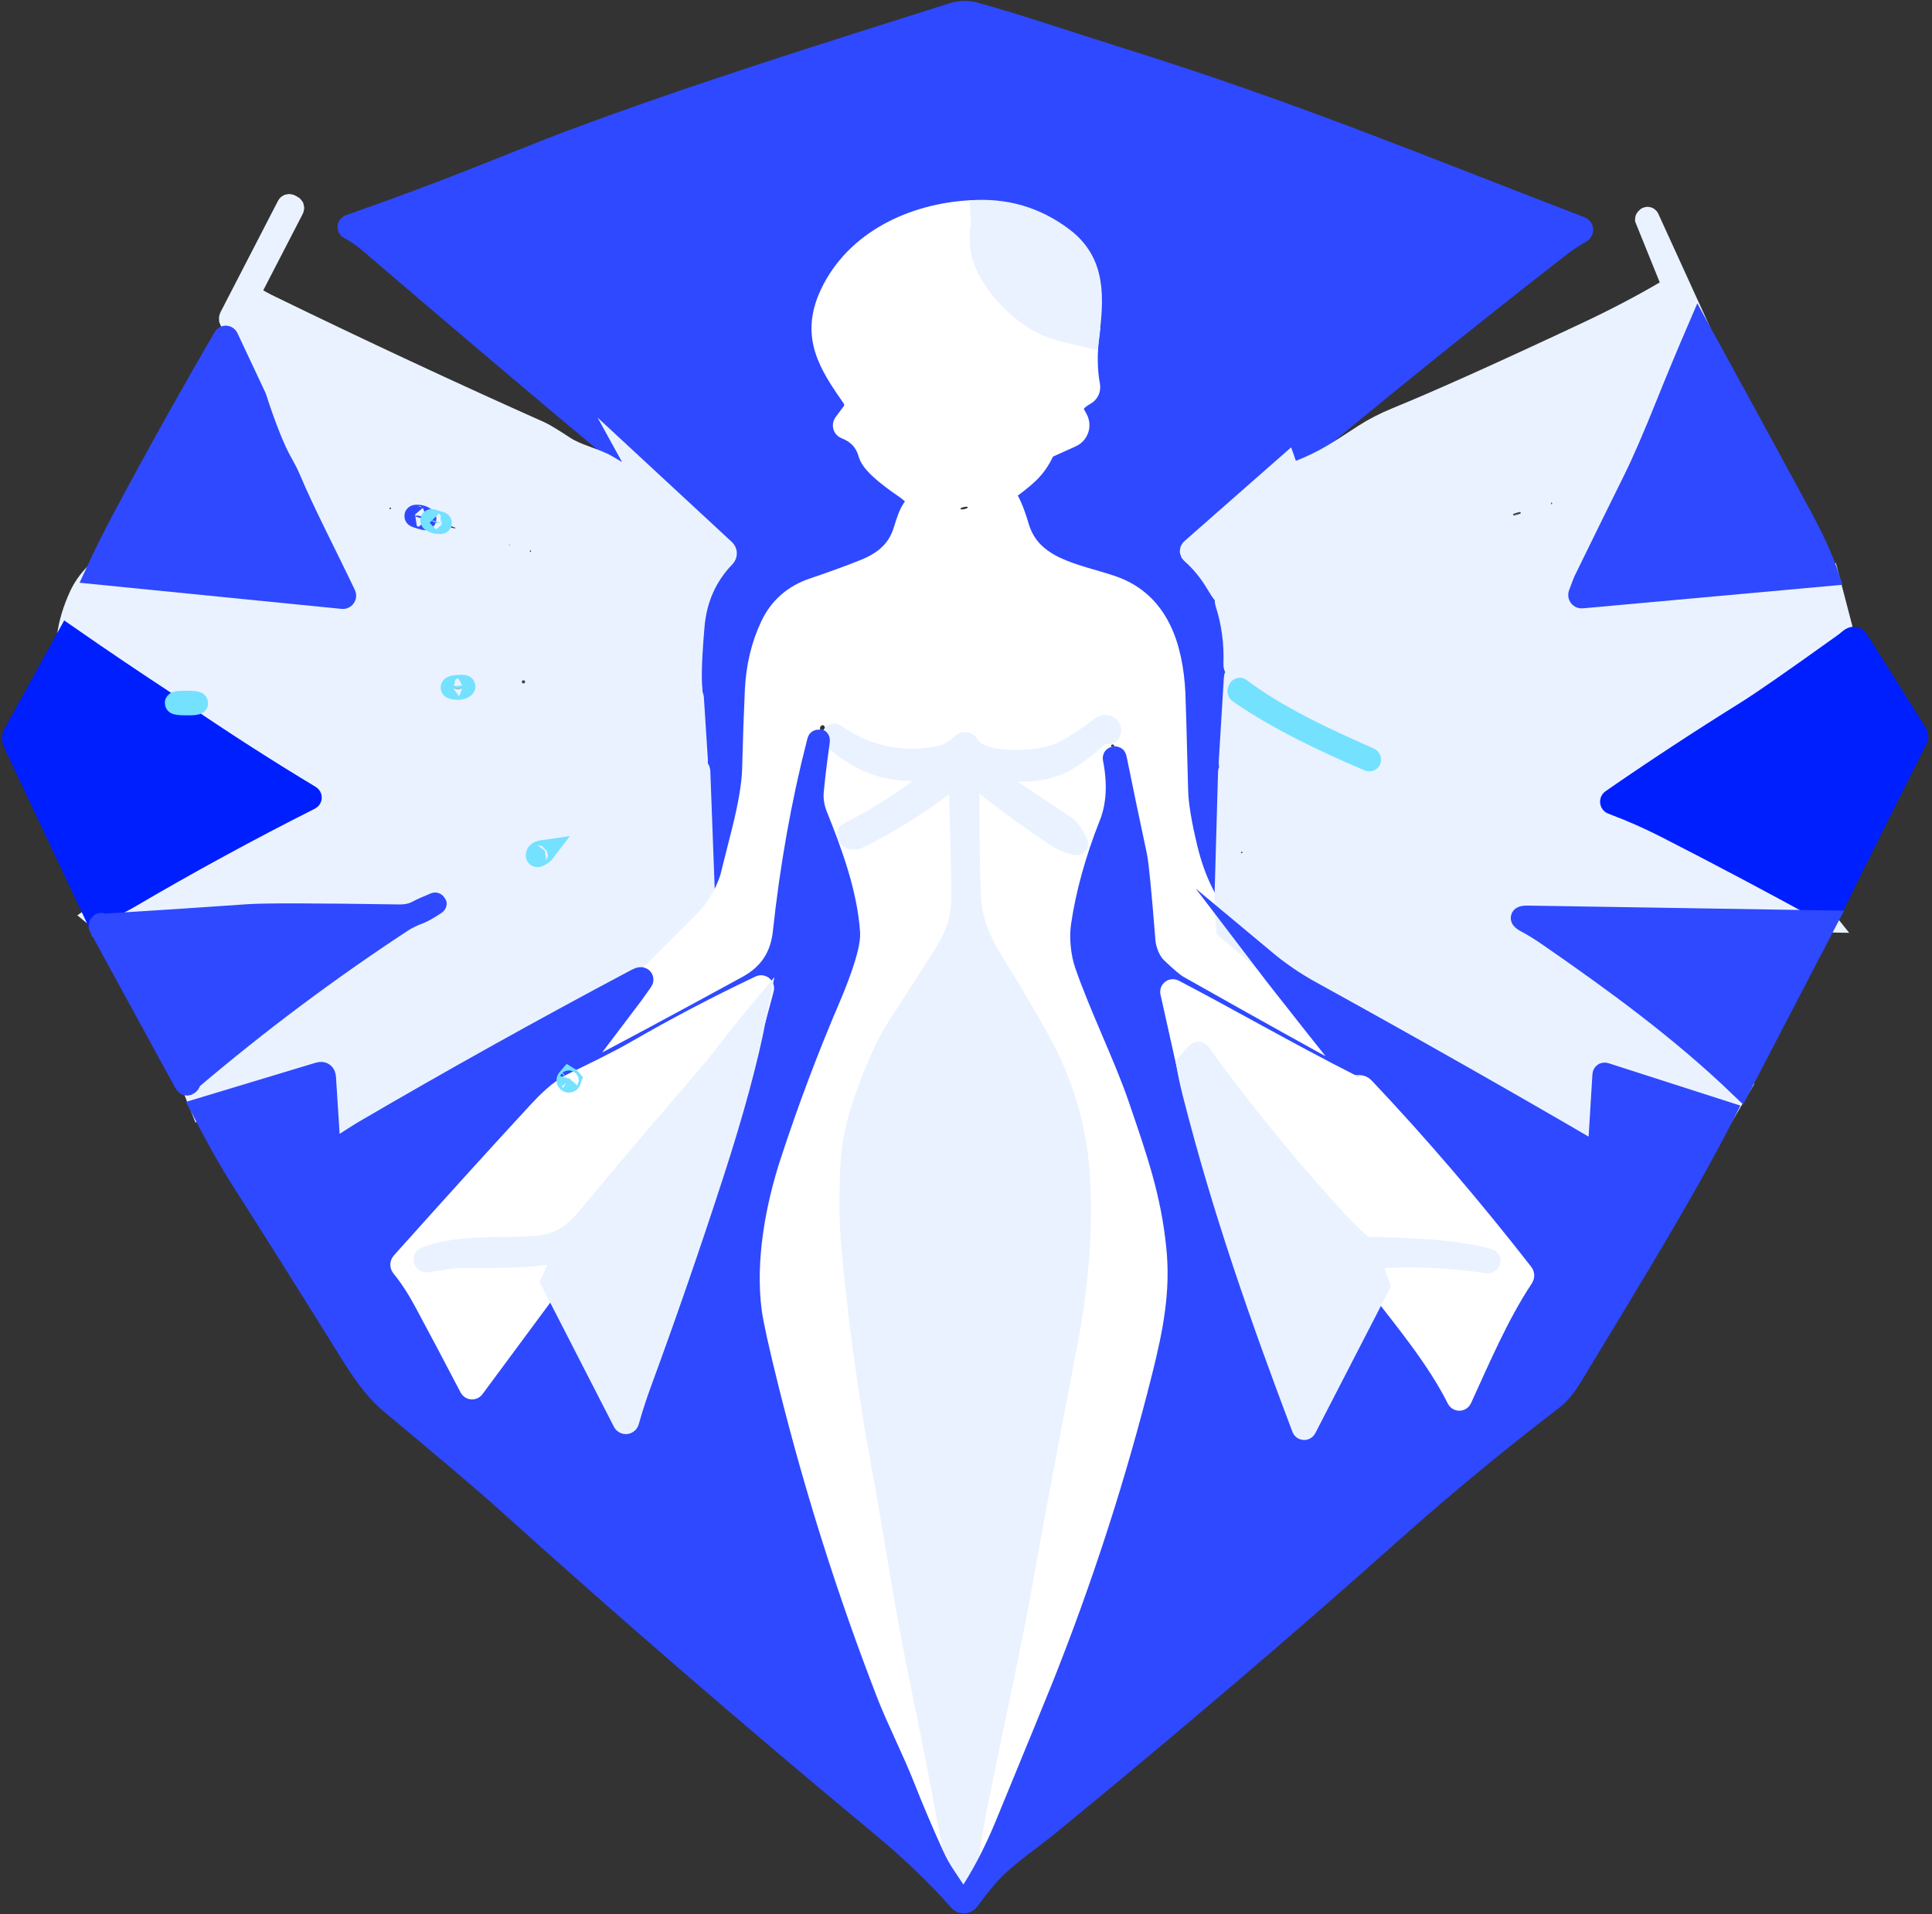 <?xml version="1.0" encoding="UTF-8"?> <svg xmlns="http://www.w3.org/2000/svg" width="442" height="438" viewBox="0 0 442 438" fill="none"><rect x="0" y="0" width="442" height="438" fill="#333333" stroke="none"/><path d="M294.24 106.776L272.622 125.784C272.518 125.873 272.458 126.002 272.458 126.138C272.458 126.275 272.518 126.404 272.622 126.492C274.841 128.431 276.776 130.794 278.427 133.58C279.032 134.605 279.518 135.339 279.887 135.781C280.123 136.068 280.425 136.164 280.794 136.068L318.49 126.039C318.499 126.032 318.514 126.03 318.523 126.033C318.532 126.036 318.532 126.044 318.523 126.05C318.531 126.087 318.52 126.109 318.49 126.116C306.776 129.824 294.417 133.278 281.413 136.478C280.573 136.691 280.285 137.211 280.55 138.037C281.988 142.489 282.615 147.167 282.43 152.069C282.415 152.406 282.54 152.734 282.777 152.977C283.013 153.219 283.339 153.355 283.68 153.352C287.712 153.315 291.527 153.562 295.125 154.093C299.249 154.701 303.496 154.767 307.764 155.033C307.772 155.033 307.772 155.033 307.764 155.033C307.749 155.04 307.749 155.047 307.764 155.055C307.774 155.061 307.782 155.074 307.782 155.084C307.782 155.093 307.774 155.095 307.764 155.088C304.425 155.125 301.457 154.996 298.863 154.701C293.677 154.115 289.707 154.27 284.023 153.894C283.65 153.866 283.281 153.991 283 154.238C282.719 154.486 282.55 154.836 282.53 155.209L281.347 174.583C281.325 174.944 281.469 175.217 281.778 175.401L299.305 185.873L282.165 176.153C281.969 176.039 281.727 176.038 281.529 176.149C281.332 176.261 281.208 176.468 281.203 176.695C280.967 185.614 280.713 194.601 280.44 203.654C280.352 206.573 280.462 209.529 280.772 212.522C276.415 207.959 273.312 201.844 271.461 194.177C270.09 188.508 269.364 184.089 269.283 180.919C268.936 167.384 268.726 159.945 268.652 158.604C268.122 148.331 265.103 137.914 254.344 134.243C246.172 131.457 235.799 130.329 232.914 120.598C231.808 116.882 230.761 114.472 229.773 113.366C229.5 113.057 229.526 112.777 229.851 112.526C234.329 109.076 236.695 107.583 238.741 103.116C238.898 102.766 239.177 102.487 239.526 102.33L245.066 99.831C245.77 99.513 246.31 98.916 246.556 98.184C246.801 97.452 246.73 96.65 246.36 95.972L245.487 94.358C245.295 94.011 245.243 93.65 245.332 93.274C245.583 92.168 246.523 91.158 248.152 90.244C248.97 89.787 249.294 89.098 249.125 88.176C248.498 84.778 248.439 81.044 248.948 76.975C249.998 68.117 250.584 60.2 243.198 54.572C236.968 49.824 229.869 47.76 221.9 48.379C209.051 49.142 195.926 55.102 190.142 67.266C185.553 76.908 189.821 83.3 195.129 90.93C195.875 91.993 195.857 93.414 195.085 94.457L193.194 97.001C193.082 97.156 193.048 97.355 193.102 97.539C193.156 97.722 193.292 97.871 193.471 97.941C196.301 99.017 198.111 100.989 198.9 103.857C199.641 106.522 205.435 110.414 207.702 111.995C207.761 112.039 208.661 112.788 210.4 114.24C212.029 115.589 213.987 116.271 216.272 116.286C216.28 116.286 216.283 116.293 216.283 116.308V116.33C216.269 116.389 216.246 116.415 216.217 116.407C214.816 116.289 213.301 115.947 211.672 115.379C208.565 114.306 207.559 119.78 206.641 122.257C205.081 126.503 201.82 128.913 197.838 130.506C194.528 131.84 190.614 133.271 186.095 134.797C181.65 136.293 178.446 139.102 176.486 143.222C174.385 147.646 173.205 152.555 172.947 157.952C172.696 163.363 172.49 169.349 172.328 175.909C172.247 179.411 171.44 184.221 169.906 190.34C168.122 197.439 167.208 201.055 167.164 201.188C165.881 204.94 163.909 208.173 161.248 210.886L159.965 176.473C159.954 176.176 159.788 175.907 159.528 175.762C159.268 175.617 158.952 175.619 158.693 175.766C156.497 177.026 149.11 181.313 136.533 188.626C132.678 190.867 128.719 192.883 124.657 194.674L158.959 175.014C159.291 174.822 159.445 174.538 159.423 174.162L158.494 159.665C158.472 159.339 158.285 159.047 157.998 158.894C157.712 158.74 157.368 158.748 157.09 158.913C147.809 164.324 138.115 169.249 128.008 173.687C123.26 175.773 118.775 177.745 114.551 179.603C114.344 179.691 114.27 179.662 114.329 179.514V179.503C114.381 179.363 114.411 179.293 114.418 179.293C128.683 173.536 142.494 166.838 155.851 159.201C156.294 158.958 157.001 158.736 157.621 158.637C158.056 158.578 158.244 158.327 158.185 157.885C157.868 155.474 158.019 150.616 158.638 143.311C159.169 136.986 161.539 131.659 165.748 127.332C165.941 127.133 166.044 126.864 166.036 126.587C166.027 126.31 165.908 126.049 165.704 125.861L146.496 108.069C144.675 106.359 142.792 104.689 140.846 103.06C124.391 89.34 105.685 73.499 84.729 55.533C83.159 54.184 81.559 53.078 79.93 52.216C79.819 52.155 79.753 52.035 79.76 51.911C79.767 51.786 79.847 51.681 79.963 51.641C90.992 47.77 100.988 44.048 109.952 40.472C120.951 36.078 127.81 33.373 130.531 32.356C159.292 21.619 188.587 12.485 217.843 3.218C219.649 2.651 221.341 2.588 222.918 3.03C234.109 6.149 244.901 9.897 256.158 13.414C296.331 25.975 325.048 38.073 361.604 52.083C361.803 52.158 361.94 52.342 361.954 52.554C361.969 52.766 361.858 52.966 361.671 53.067C359.997 53.989 358.339 55.091 356.695 56.373C335.581 72.791 314.761 89.594 294.24 106.776Z" fill="#2E49FF"></path><path d="M307.764 155.033C303.496 154.767 299.249 154.701 295.125 154.093C291.527 153.562 287.712 153.315 283.68 153.352C283.339 153.355 283.013 153.219 282.777 152.977C282.54 152.734 282.415 152.406 282.43 152.069C282.615 147.167 281.988 142.489 280.55 138.037C280.285 137.211 280.573 136.691 281.413 136.478C294.417 133.278 306.776 129.824 318.49 126.116C318.52 126.109 318.531 126.087 318.523 126.05C318.532 126.044 318.532 126.036 318.523 126.033C318.514 126.03 318.499 126.032 318.49 126.039L280.794 136.068C280.425 136.164 280.123 136.068 279.887 135.781C279.518 135.339 279.032 134.605 278.427 133.58C276.776 130.794 274.841 128.431 272.622 126.492C272.518 126.404 272.458 126.275 272.458 126.138C272.458 126.002 272.518 125.873 272.622 125.784L294.24 106.776C314.761 89.594 335.581 72.791 356.695 56.373C358.339 55.091 359.997 53.989 361.671 53.067C361.858 52.966 361.969 52.766 361.954 52.554C361.94 52.342 361.803 52.158 361.604 52.083C325.048 38.073 296.331 25.975 256.158 13.414C244.901 9.897 234.109 6.149 222.918 3.03C221.341 2.588 219.649 2.651 217.843 3.218C188.587 12.485 159.292 21.619 130.531 32.356C127.81 33.373 120.951 36.078 109.952 40.472C100.988 44.048 90.992 47.77 79.963 51.641C79.847 51.681 79.767 51.786 79.76 51.911C79.753 52.035 79.819 52.155 79.93 52.216C81.559 53.078 83.159 54.184 84.729 55.533C105.685 73.499 124.391 89.34 140.846 103.06C142.792 104.689 144.675 106.359 146.496 108.069L165.704 125.861C165.908 126.049 166.027 126.31 166.036 126.587C166.044 126.864 165.941 127.133 165.748 127.332C161.539 131.659 159.169 136.986 158.638 143.311C158.019 150.616 157.868 155.474 158.185 157.885C158.244 158.327 158.056 158.578 157.621 158.637C157.001 158.736 156.294 158.958 155.851 159.201C142.494 166.838 128.683 173.536 114.418 179.293C114.411 179.293 114.381 179.363 114.329 179.503V179.514C114.27 179.662 114.344 179.691 114.551 179.603C118.775 177.745 123.26 175.773 128.008 173.687C138.115 169.249 147.809 164.324 157.09 158.913C157.368 158.748 157.712 158.74 157.998 158.894C158.285 159.047 158.472 159.339 158.494 159.665L159.423 174.162C159.445 174.538 159.291 174.822 158.959 175.014L124.657 194.674C128.719 192.883 132.678 190.867 136.533 188.626C149.11 181.313 156.497 177.026 158.693 175.766C158.952 175.619 159.268 175.617 159.528 175.762C159.788 175.907 159.954 176.176 159.965 176.473L161.248 210.886C163.909 208.173 165.881 204.94 167.164 201.188C167.208 201.055 168.122 197.439 169.906 190.34C171.44 184.221 172.247 179.411 172.328 175.909C172.49 169.349 172.696 163.363 172.947 157.952C173.205 152.555 174.385 147.646 176.486 143.222C178.446 139.102 181.65 136.293 186.095 134.797C190.614 133.271 194.528 131.84 197.838 130.506C201.82 128.913 205.081 126.503 206.641 122.257C207.559 119.78 208.565 114.306 211.672 115.379C213.301 115.947 214.816 116.289 216.217 116.407C216.246 116.415 216.269 116.389 216.283 116.33V116.308C216.283 116.293 216.28 116.286 216.272 116.286C213.987 116.271 212.029 115.589 210.4 114.24C208.661 112.788 207.761 112.039 207.702 111.995C205.435 110.414 199.641 106.522 198.9 103.857C198.111 100.989 196.301 99.017 193.471 97.941C193.292 97.871 193.156 97.722 193.102 97.539C193.048 97.355 193.082 97.156 193.194 97.001L195.085 94.457C195.857 93.414 195.875 91.993 195.129 90.93C189.821 83.3 185.553 76.908 190.142 67.266C195.926 55.102 209.051 49.142 221.9 48.379C229.869 47.76 236.968 49.824 243.198 54.572C250.584 60.2 249.998 68.117 248.948 76.975C248.439 81.044 248.498 84.778 249.125 88.176C249.294 89.098 248.97 89.787 248.152 90.244C246.523 91.158 245.583 92.168 245.332 93.274C245.243 93.65 245.295 94.011 245.487 94.358L246.36 95.972C246.73 96.65 246.801 97.452 246.556 98.184C246.31 98.916 245.77 99.513 245.066 99.831L239.526 102.33C239.177 102.487 238.898 102.766 238.741 103.116C236.695 107.583 234.329 109.076 229.851 112.526C229.526 112.777 229.5 113.057 229.773 113.366C230.761 114.472 231.808 116.882 232.914 120.598C235.799 130.329 246.172 131.457 254.344 134.243C265.103 137.914 268.122 148.331 268.652 158.604C268.726 159.945 268.936 167.384 269.283 180.919C269.364 184.089 270.09 188.508 271.461 194.177C273.312 201.844 276.415 207.959 280.772 212.522C280.462 209.529 280.352 206.573 280.44 203.654C280.713 194.601 280.967 185.614 281.203 176.695C281.208 176.468 281.332 176.261 281.529 176.149C281.727 176.038 281.969 176.039 282.165 176.153L299.305 185.873L281.778 175.401C281.469 175.217 281.325 174.944 281.347 174.583L282.53 155.209C282.55 154.836 282.719 154.486 283 154.238C283.281 153.991 283.65 153.866 284.023 153.894C289.707 154.27 293.677 154.115 298.863 154.701C301.457 154.996 304.425 155.125 307.764 155.088C307.774 155.095 307.782 155.093 307.782 155.084C307.782 155.074 307.774 155.061 307.764 155.055C307.749 155.047 307.749 155.04 307.764 155.033ZM307.764 155.033C307.772 155.033 307.772 155.033 307.764 155.033Z" stroke="#2E49FF" stroke-width="5.08" stroke-miterlimit="10"></path><path d="M146.496 108.072L165.704 125.864C165.908 126.052 166.027 126.313 166.035 126.59C166.044 126.867 165.94 127.136 165.748 127.335C161.539 131.662 159.169 136.989 158.638 143.314C158.018 150.619 157.867 155.477 158.184 157.888C158.243 158.33 158.055 158.581 157.62 158.64C157.001 158.739 156.293 158.96 155.851 159.204C142.493 166.841 128.682 173.538 114.418 179.296C114.41 179.296 114.381 179.366 114.329 179.506V179.517C114.27 179.665 114.344 179.694 114.55 179.606C118.774 177.748 123.26 175.776 128.008 173.69C138.114 169.252 147.809 164.327 157.09 158.916C157.367 158.751 157.711 158.743 157.998 158.897C158.284 159.05 158.472 159.342 158.494 159.668L159.423 174.165C159.445 174.541 159.29 174.825 158.959 175.016L124.657 194.677C123.632 194.817 123.046 195.057 122.899 195.396C122.685 195.934 122.88 196.03 123.485 195.684C123.964 195.411 124.355 195.075 124.657 194.677C128.719 192.886 132.678 190.87 136.533 188.629C149.109 181.316 156.496 177.029 158.693 175.769C158.952 175.622 159.268 175.62 159.528 175.765C159.788 175.91 159.953 176.179 159.965 176.476L161.248 210.888L144.749 227.409L146.905 224.368C146.976 224.274 146.986 224.148 146.929 224.043C146.873 223.937 146.761 223.871 146.64 223.871C146.396 223.871 146.113 223.959 145.788 224.136C124.646 235.349 103.691 247.026 82.923 259.167C82.259 259.558 79.933 261.051 75.945 263.646C75.839 263.714 75.705 263.722 75.593 263.667C75.481 263.612 75.409 263.503 75.404 263.38L74.331 246.627C74.272 245.706 73.804 245.378 72.927 245.643L46.2 253.715L43.546 247.07C58.938 233.985 75.069 221.91 91.935 210.844C93.018 210.137 94.301 209.506 95.783 208.953C96.712 208.599 97.969 207.892 99.554 206.83C99.679 206.749 99.675 206.738 99.543 206.797C97.781 207.512 96.421 208.124 95.462 208.633C94.305 209.252 92.889 209.547 91.216 209.517C71.931 209.222 60.498 209.2 56.914 209.451C45.687 210.24 34.467 210.977 23.254 211.662C22.959 210.77 22.51 210.077 21.905 209.584C24.283 207.925 27.29 206.653 29.336 205.448C42.967 197.442 56.826 189.89 70.914 182.791C71.01 182.742 71.072 182.645 71.077 182.537C71.081 182.429 71.027 182.328 70.936 182.271C61.625 176.675 52.16 170.619 42.539 164.103C42.333 163.955 41.853 163.672 41.102 163.251C39.874 162.555 38.702 161.316 37.784 160.708C30.375 155.85 22.963 150.845 15.547 145.692C15.959 142.61 16.899 139.484 18.366 136.314C19.199 134.516 20.412 132.809 22.005 131.195L78.4 136.823C78.578 136.84 78.751 136.761 78.854 136.614C78.957 136.468 78.974 136.277 78.897 136.116C74.264 126.407 69.697 117.737 66.225 109.532C65.827 108.581 65.222 107.391 64.411 105.96C62.679 102.908 60.677 97.895 58.407 90.921C60.427 85.031 58.591 79.237 52.9 73.538C52.598 73.236 52.546 72.893 52.745 72.51L65.86 47.11C65.945 46.951 66.147 46.892 66.313 46.978L66.811 47.232C67.061 47.357 67.12 47.549 66.988 47.807L57.445 66.273C57.136 66.883 57.337 67.624 57.909 67.987C59.008 68.688 60.198 69.351 61.481 69.978C82.483 80.203 103.165 89.856 123.526 98.938C124.447 99.351 126.297 100.471 129.077 102.3C131.996 104.213 136.154 105.053 138.786 106.59C143.762 109.487 146.338 111.279 149.357 111.986C149.704 112.067 149.741 111.994 149.468 111.765C148.296 110.777 147.307 109.546 146.496 108.072ZM86.645 115.488C86.618 115.433 86.57 115.39 86.512 115.37L68.832 109.248C68.711 109.206 68.579 109.27 68.537 109.391C68.516 109.45 68.52 109.513 68.547 109.569C68.574 109.624 68.622 109.667 68.68 109.687L86.36 115.809C86.481 115.851 86.613 115.787 86.655 115.665C86.675 115.607 86.672 115.543 86.645 115.488ZM90.203 116.582C90.23 116.488 89.544 116.206 88.67 115.952C87.796 115.698 87.066 115.569 87.038 115.662C87.011 115.756 87.698 116.038 88.571 116.292C89.445 116.546 90.175 116.675 90.203 116.582ZM97.069 118.787C97.356 118.787 97.389 118.71 97.168 118.555C96.696 118.216 96.14 118.039 95.498 118.024C94.931 118.017 94.916 118.101 95.454 118.278C96.479 118.617 97.017 118.787 97.069 118.787ZM98.794 119.052C98.759 119.031 98.719 119.044 98.704 119.081C98.688 119.117 98.704 119.164 98.739 119.185C99.358 119.561 100.051 119.73 100.817 119.694C100.823 119.694 100.828 119.689 100.828 119.683C100.828 119.677 100.824 119.672 100.817 119.672L98.794 119.052ZM104.226 120.853C104.248 120.777 103.84 120.588 103.314 120.43C103.061 120.354 102.814 120.296 102.628 120.268C102.441 120.24 102.33 120.245 102.319 120.281C102.296 120.357 102.705 120.547 103.231 120.705C103.484 120.781 103.731 120.839 103.917 120.867C104.104 120.895 104.215 120.89 104.226 120.853ZM118.884 125.26C118.894 125.217 118.77 125.144 118.539 125.057C118.308 124.97 117.99 124.876 117.653 124.796C116.952 124.629 116.367 124.566 116.345 124.655C116.335 124.698 116.459 124.771 116.69 124.858C116.921 124.944 117.239 125.038 117.576 125.119C118.277 125.286 118.862 125.349 118.884 125.26ZM122.457 126.44C122.475 126.384 122.312 126.275 122.004 126.138C121.697 126.001 121.271 125.846 120.819 125.708C120.368 125.57 119.928 125.46 119.596 125.402C119.265 125.344 119.069 125.343 119.052 125.399C119.035 125.455 119.198 125.564 119.505 125.701C119.812 125.838 120.239 125.993 120.69 126.131C121.142 126.269 121.582 126.379 121.913 126.437C122.245 126.495 122.44 126.496 122.457 126.44ZM126.989 127.808C127.005 127.752 126.873 127.655 126.622 127.539C126.371 127.423 126.021 127.297 125.649 127.189C125.277 127.081 124.914 127 124.64 126.963C124.365 126.926 124.202 126.938 124.185 126.994C124.169 127.05 124.301 127.147 124.552 127.263C124.804 127.38 125.154 127.506 125.526 127.614C125.897 127.722 126.26 127.803 126.535 127.839C126.809 127.876 126.973 127.865 126.989 127.808ZM158.634 136.451L127.526 127.882C127.372 127.84 127.214 127.93 127.172 128.083C127.13 128.236 127.22 128.394 127.373 128.437L158.481 137.005C158.634 137.047 158.792 136.957 158.835 136.804C158.877 136.651 158.787 136.493 158.634 136.451ZM153.742 152.672C153.725 152.508 153.578 152.388 153.415 152.405L137.749 153.996C137.67 154.004 137.598 154.043 137.548 154.105C137.498 154.166 137.474 154.245 137.482 154.324L137.484 154.346C137.501 154.51 137.647 154.629 137.811 154.612L153.477 153.021C153.556 153.013 153.628 152.974 153.678 152.913C153.728 152.851 153.752 152.773 153.744 152.694L153.742 152.672ZM137.063 154.492C137.05 154.34 135.086 154.37 132.676 154.56C130.265 154.75 128.32 155.027 128.332 155.179C128.344 155.331 130.308 155.301 132.719 155.111C135.13 154.921 137.074 154.644 137.063 154.492ZM121.895 155.798C121.886 155.711 121.653 155.649 121.247 155.626C120.84 155.604 120.294 155.622 119.727 155.678C119.161 155.733 118.621 155.821 118.227 155.922C117.833 156.024 117.616 156.13 117.625 156.217C117.633 156.305 117.866 156.367 118.273 156.389C118.679 156.412 119.226 156.394 119.792 156.338C120.358 156.282 120.898 156.194 121.292 156.093C121.687 155.992 121.903 155.886 121.895 155.798ZM105.639 156.959C104.799 156.966 104.19 157.018 103.814 157.114C103.195 157.276 103.202 157.412 103.837 157.523C104.692 157.67 105.326 157.644 105.738 157.445C106.417 157.121 106.384 156.959 105.639 156.959ZM42.653 161.15C44.261 161.157 45.064 161.069 45.064 160.884C45.064 160.7 44.261 160.604 42.653 160.597C41.054 160.589 40.25 160.678 40.243 160.862C40.243 161.047 41.046 161.142 42.653 161.15Z" fill="#EAF2FF"></path><path d="M124.657 194.677L158.959 175.016C159.29 174.825 159.445 174.541 159.423 174.165L158.494 159.668C158.472 159.342 158.284 159.05 157.998 158.897C157.711 158.743 157.367 158.751 157.09 158.916C147.809 164.327 138.114 169.252 128.008 173.69C123.26 175.776 118.774 177.748 114.55 179.606C114.344 179.694 114.27 179.665 114.329 179.517V179.506C114.381 179.366 114.41 179.296 114.418 179.296C128.682 173.538 142.493 166.841 155.851 159.204C156.293 158.96 157.001 158.739 157.62 158.64C158.055 158.581 158.243 158.33 158.184 157.888C157.867 155.477 158.018 150.619 158.638 143.314C159.169 136.989 161.539 131.662 165.748 127.335C165.94 127.136 166.044 126.867 166.035 126.59C166.027 126.313 165.908 126.052 165.704 125.864L146.496 108.072C147.307 109.546 148.296 110.777 149.468 111.765C149.741 111.994 149.704 112.067 149.357 111.986C146.338 111.279 143.762 109.487 138.786 106.59C136.154 105.053 131.996 104.213 129.077 102.3C126.297 100.471 124.447 99.351 123.526 98.938C103.165 89.856 82.483 80.203 61.481 69.978C60.198 69.351 59.008 68.688 57.909 67.987C57.337 67.624 57.136 66.883 57.445 66.273L66.988 47.807C67.12 47.549 67.061 47.357 66.811 47.232L66.313 46.978C66.147 46.892 65.945 46.951 65.86 47.11L52.745 72.51C52.546 72.893 52.598 73.236 52.9 73.538C58.591 79.237 60.427 85.031 58.407 90.921C60.677 97.895 62.679 102.908 64.411 105.96C65.222 107.391 65.827 108.581 66.225 109.532C69.697 117.737 74.264 126.407 78.897 136.116C78.974 136.277 78.957 136.468 78.854 136.614C78.751 136.761 78.578 136.84 78.4 136.823L22.005 131.195C20.412 132.809 19.199 134.516 18.366 136.314C16.899 139.484 15.959 142.61 15.547 145.692C22.963 150.845 30.375 155.85 37.784 160.708C38.702 161.316 39.874 162.555 41.102 163.251C41.853 163.672 42.333 163.955 42.539 164.103C52.16 170.619 61.625 176.675 70.936 182.271C71.027 182.328 71.081 182.429 71.077 182.537C71.072 182.645 71.01 182.742 70.914 182.791C56.826 189.89 42.967 197.442 29.336 205.448C27.29 206.653 24.283 207.925 21.905 209.584C22.51 210.077 22.959 210.77 23.254 211.662C34.467 210.977 45.687 210.24 56.914 209.451C60.498 209.2 71.931 209.222 91.216 209.517C92.889 209.547 94.305 209.252 95.462 208.633C96.421 208.124 97.781 207.512 99.543 206.797C99.675 206.738 99.679 206.749 99.554 206.83C97.969 207.892 96.712 208.599 95.783 208.953C94.301 209.506 93.018 210.137 91.935 210.844C75.069 221.91 58.938 233.985 43.546 247.07L46.2 253.715L72.927 245.643C73.804 245.378 74.272 245.706 74.331 246.627L75.404 263.38C75.409 263.503 75.481 263.612 75.593 263.667C75.705 263.722 75.839 263.714 75.945 263.646C79.933 261.051 82.259 259.558 82.923 259.167C103.691 247.026 124.646 235.349 145.788 224.136C146.113 223.959 146.396 223.871 146.64 223.871C146.761 223.871 146.873 223.937 146.929 224.043C146.986 224.148 146.976 224.274 146.905 224.368L144.749 227.409L161.248 210.888L159.965 176.476C159.953 176.179 159.788 175.91 159.528 175.765C159.268 175.62 158.952 175.622 158.693 175.769C156.496 177.029 149.109 181.316 136.533 188.629C132.678 190.87 128.719 192.886 124.657 194.677ZM124.657 194.677C123.632 194.817 123.046 195.057 122.899 195.396C122.685 195.934 122.88 196.03 123.485 195.684C123.964 195.411 124.355 195.075 124.657 194.677ZM86.645 115.488C86.618 115.433 86.57 115.39 86.512 115.37L68.832 109.248C68.711 109.206 68.579 109.27 68.537 109.391C68.516 109.45 68.52 109.513 68.547 109.569C68.574 109.624 68.622 109.667 68.68 109.687L86.36 115.809C86.481 115.851 86.613 115.787 86.655 115.665C86.675 115.607 86.672 115.543 86.645 115.488ZM90.203 116.582C90.23 116.488 89.544 116.206 88.67 115.952C87.796 115.698 87.066 115.569 87.038 115.662C87.011 115.756 87.698 116.038 88.571 116.292C89.445 116.546 90.175 116.675 90.203 116.582ZM97.069 118.787C97.356 118.787 97.389 118.71 97.168 118.555C96.696 118.216 96.14 118.039 95.498 118.024C94.931 118.017 94.916 118.101 95.454 118.278C96.479 118.617 97.017 118.787 97.069 118.787ZM98.794 119.052C98.759 119.031 98.719 119.044 98.704 119.081C98.688 119.117 98.704 119.164 98.739 119.185C99.358 119.561 100.051 119.73 100.817 119.694C100.823 119.694 100.828 119.689 100.828 119.683C100.828 119.677 100.824 119.672 100.817 119.672L98.794 119.052ZM104.226 120.853C104.248 120.777 103.84 120.588 103.314 120.43C103.061 120.354 102.814 120.296 102.628 120.268C102.441 120.24 102.33 120.245 102.319 120.281C102.296 120.357 102.705 120.547 103.231 120.705C103.484 120.781 103.731 120.839 103.917 120.867C104.104 120.895 104.215 120.89 104.226 120.853ZM118.884 125.26C118.894 125.217 118.77 125.144 118.539 125.057C118.308 124.97 117.99 124.876 117.653 124.796C116.952 124.629 116.367 124.566 116.345 124.655C116.335 124.698 116.459 124.771 116.69 124.858C116.921 124.944 117.239 125.038 117.576 125.119C118.277 125.286 118.862 125.349 118.884 125.26ZM122.457 126.44C122.475 126.384 122.312 126.275 122.004 126.138C121.697 126.001 121.271 125.846 120.819 125.708C120.368 125.57 119.928 125.46 119.596 125.402C119.265 125.344 119.069 125.343 119.052 125.399C119.035 125.455 119.198 125.564 119.505 125.701C119.812 125.838 120.239 125.993 120.69 126.131C121.142 126.269 121.582 126.379 121.913 126.437C122.245 126.495 122.44 126.496 122.457 126.44ZM126.989 127.808C127.005 127.752 126.873 127.655 126.622 127.539C126.371 127.423 126.021 127.297 125.649 127.189C125.277 127.081 124.914 127 124.64 126.963C124.365 126.926 124.202 126.938 124.185 126.994C124.169 127.05 124.301 127.147 124.552 127.263C124.804 127.38 125.154 127.506 125.526 127.614C125.897 127.722 126.26 127.803 126.535 127.839C126.809 127.876 126.973 127.865 126.989 127.808ZM158.634 136.451L127.526 127.882C127.372 127.84 127.214 127.93 127.172 128.083C127.13 128.236 127.22 128.394 127.373 128.437L158.481 137.005C158.634 137.047 158.792 136.957 158.835 136.804C158.877 136.651 158.787 136.493 158.634 136.451ZM153.742 152.672C153.725 152.508 153.578 152.388 153.415 152.405L137.749 153.996C137.67 154.004 137.598 154.043 137.548 154.105C137.498 154.166 137.474 154.245 137.482 154.324L137.484 154.346C137.501 154.51 137.647 154.629 137.811 154.612L153.477 153.021C153.556 153.013 153.628 152.974 153.678 152.913C153.728 152.851 153.752 152.773 153.744 152.694L153.742 152.672ZM137.063 154.492C137.05 154.34 135.086 154.37 132.676 154.56C130.265 154.75 128.32 155.027 128.332 155.179C128.344 155.331 130.308 155.301 132.719 155.111C135.13 154.921 137.074 154.644 137.063 154.492ZM121.895 155.798C121.886 155.711 121.653 155.649 121.247 155.626C120.84 155.604 120.294 155.622 119.727 155.678C119.161 155.733 118.621 155.821 118.227 155.922C117.833 156.024 117.616 156.13 117.625 156.217C117.633 156.305 117.866 156.367 118.273 156.389C118.679 156.412 119.226 156.394 119.792 156.338C120.358 156.282 120.898 156.194 121.292 156.093C121.687 155.992 121.903 155.886 121.895 155.798ZM105.639 156.959C104.799 156.966 104.19 157.018 103.814 157.114C103.195 157.276 103.202 157.412 103.837 157.523C104.692 157.67 105.326 157.644 105.738 157.445C106.417 157.121 106.384 156.959 105.639 156.959ZM42.653 161.15C44.261 161.157 45.064 161.069 45.064 160.884C45.064 160.7 44.261 160.604 42.653 160.597C41.054 160.589 40.25 160.678 40.243 160.862C40.243 161.047 41.046 161.142 42.653 161.15Z" stroke="#EAF2FF" stroke-width="5.08" stroke-miterlimit="10"></path><path d="M221.899 48.36C224.199 48.176 225.183 48.85 224.852 50.384C224.151 53.583 224.229 56.484 225.084 59.086C226.908 64.593 232.426 70.509 237.745 73.528C240.985 75.363 245.154 76.06 248.947 76.956C248.438 81.025 248.497 84.759 249.124 88.157C249.294 89.079 248.969 89.768 248.151 90.225C246.522 91.139 245.582 92.149 245.331 93.255C245.243 93.631 245.294 93.992 245.486 94.339L246.36 95.953C246.73 96.631 246.8 97.433 246.555 98.165C246.309 98.898 245.77 99.495 245.066 99.812L239.526 102.312C239.176 102.468 238.897 102.748 238.74 103.097C236.695 107.564 234.328 109.057 229.85 112.507C229.525 112.758 229.5 113.038 229.772 113.347C230.76 114.453 231.807 116.864 232.913 120.579C235.799 130.31 246.171 131.438 254.343 134.225C265.102 137.896 268.121 148.313 268.652 158.585C268.725 159.927 268.936 167.365 269.282 180.9C269.363 184.07 270.089 188.489 271.461 194.158C273.311 201.825 276.415 207.94 280.771 212.503L289.197 219.691C290.111 220.893 291.003 222.05 291.873 223.163C297.992 230.978 304.088 238.685 310.163 246.285C311.475 247.929 311.291 248.482 309.61 247.944C309.345 247.856 308.718 247.546 307.73 247.015C299.562 242.599 286.812 235.5 269.481 225.717C268.486 225.15 266.82 223.742 264.483 221.493C262.846 219.912 261.95 217.17 261.807 215.378C260.907 204.092 260.266 197.568 259.883 195.806C258.29 188.36 256.735 180.907 255.216 173.447C255.194 173.344 255.131 173.303 255.028 173.325H255.017C254.877 173.355 254.814 173.417 254.829 173.513C255.972 179.293 255.692 184.331 253.989 188.629C250.775 196.746 248.626 204.49 247.542 211.862C247.155 214.505 247.509 218.098 248.371 220.597C251.678 230.206 257.328 241.674 260.524 250.962C264.969 263.911 268.088 272.967 269.337 285.098C270.421 295.503 268.652 304.637 266.075 314.932C260.001 339.2 252.33 362.941 243.064 386.154C241.862 389.162 237.561 399.659 230.16 417.647C227.513 424.083 224.527 429.744 221.203 434.632C221.003 434.926 220.666 435.075 220.351 435.008C219.599 434.864 218.029 432.166 216.359 429.722C215.224 428.063 214.251 426.338 213.44 424.547C210.963 419.085 208.77 413.924 206.861 409.066C204.306 402.553 200.657 395.443 198.269 389.261C189.224 365.885 181.682 342.062 175.644 317.794C173.418 308.845 172.117 302.954 171.741 300.123C170.193 288.302 172.637 275.177 176.209 264.263C180.241 251.959 184.745 239.998 189.721 228.38C191.015 225.372 194.465 216.935 194.233 213.485C193.636 204.451 190.186 195.095 186.813 186.703C186.054 184.808 185.759 182.925 185.929 181.052C186.201 178.074 186.64 174.414 187.245 170.072C187.377 169.106 187.322 169.095 187.079 170.038C183.57 183.684 180.986 198.162 179.327 213.474C178.73 218.988 176.002 223.072 171.144 225.726C155.545 234.255 142.523 241.244 132.076 246.691C131.767 246.846 131.243 246.934 130.506 246.956C130.44 246.875 130.322 246.783 130.152 246.68L144.749 227.384L161.247 210.863C163.908 208.151 165.881 204.918 167.163 201.166C167.207 201.033 168.122 197.417 169.906 190.317C171.439 184.199 172.246 179.389 172.327 175.887C172.489 169.326 172.696 163.34 172.947 157.929C173.205 152.533 174.384 147.623 176.485 143.2C178.446 139.079 181.649 136.27 186.094 134.774C190.613 133.248 194.528 131.818 197.838 130.483C201.819 128.891 205.081 126.48 206.64 122.234C207.558 119.757 208.564 114.283 211.671 115.356C213.301 115.924 214.816 116.267 216.216 116.385C216.246 116.392 216.268 116.366 216.283 116.307V116.285C216.283 116.27 216.279 116.263 216.272 116.263C213.986 116.248 212.029 115.566 210.4 114.217C208.66 112.765 207.761 112.017 207.702 111.972C205.435 110.391 199.64 106.499 198.899 103.834C198.111 100.966 196.301 98.994 193.47 97.918C193.291 97.848 193.155 97.7 193.101 97.516C193.047 97.332 193.081 97.133 193.194 96.978L195.084 94.435C195.856 93.391 195.874 91.97 195.129 90.907C189.821 83.277 185.553 76.886 190.141 67.243C195.924 55.08 209.05 49.123 221.899 48.36ZM221.424 116.054C221.395 115.923 220.989 115.903 220.519 116.009C220.293 116.06 220.081 116.134 219.932 116.214C219.782 116.295 219.706 116.376 219.72 116.439C219.75 116.57 220.155 116.59 220.626 116.484C220.852 116.433 221.063 116.359 221.213 116.278C221.362 116.198 221.439 116.117 221.424 116.054ZM187.921 167.208C188.204 167.306 188.531 167.106 188.651 166.76C188.772 166.414 188.64 166.053 188.358 165.955C188.075 165.857 187.748 166.057 187.628 166.403C187.508 166.749 187.639 167.11 187.921 167.208ZM252.981 167.433L253.323 167.687C253.567 167.864 253.744 167.812 253.854 167.532C253.957 167.289 253.998 167.116 253.976 167.013C253.901 166.634 253.633 166.323 253.265 166.189C252.898 166.054 252.482 166.115 252.162 166.349C247.839 169.556 243.515 172.674 239.191 173.515C235 174.344 223.887 175.063 221.51 170.518C221.379 170.269 221.137 170.098 220.859 170.058C220.58 170.019 220.3 170.116 220.105 170.319C218.638 171.867 216.866 172.844 214.787 173.249C206.161 174.923 198.2 173.212 190.902 168.118C190.843 168.082 190.791 168.093 190.747 168.152L190.559 168.395C190.478 168.505 190.489 168.609 190.592 168.705C197.61 175.317 205.871 177.525 215.373 175.328C215.52 175.299 215.631 175.295 215.704 175.317C215.874 175.354 215.974 175.409 216.003 175.483C216.121 175.779 216.036 176.118 215.793 176.323C209.35 181.897 202.199 186.659 194.341 190.61C193.972 190.794 193.906 191.056 194.142 191.395C194.319 191.653 194.551 191.789 194.838 191.804C195.516 191.856 195.937 191.841 196.099 191.76C203.345 188.163 210.047 183.998 216.202 179.265C217.138 178.542 218.042 177.654 218.911 176.6C219.789 175.523 220.157 175.678 220.017 177.064C219.752 179.703 219.638 181.532 219.674 182.549C219.962 191.424 220.131 198.612 220.183 204.112C220.25 210.57 219.044 213.754 215.782 218.973C214.3 221.34 210.913 226.604 205.62 234.764C202.944 238.885 200.242 244.926 197.515 252.888C195.797 257.886 194.857 263.231 194.695 268.922C194.503 275.394 194.61 280.85 195.016 285.287C196.387 300.326 198.731 318.505 201.949 335.654C204.404 348.735 206.925 366.185 210.087 381.621C213.898 400.184 216.917 415.709 219.144 428.197C219.358 429.384 219.918 429.366 220.825 428.142C220.962 427.961 221.05 427.751 221.079 427.534C221.868 421.614 222.527 417.346 223.058 414.729C227.669 391.695 231.142 376.889 234.503 357.782C236.405 347.041 239.542 330.328 243.914 307.646C246.612 293.668 247.57 280.723 246.789 268.81C246.074 257.944 242.963 247.576 237.456 237.704C234.308 232.072 231.323 227 228.499 222.489C224.165 215.567 222.041 211.243 221.809 203.845C221.558 195.603 221.47 187.148 221.544 178.478C221.547 178.074 221.781 177.707 222.147 177.535C222.512 177.363 222.944 177.416 223.258 177.671C229.155 182.507 235.488 187.151 242.255 191.604C243.073 192.135 244.334 192.647 246.037 193.141C246.428 193.251 246.527 193.126 246.336 192.765C245.311 190.848 244.338 189.584 243.416 188.972C233.715 182.507 228.709 179.164 228.4 178.942C226.918 177.866 225.838 176.926 225.16 176.123C224.349 175.164 224.552 174.833 225.768 175.127C231.297 176.454 236.229 176.996 241.703 174.962C244.261 174.003 247.77 171.504 252.23 167.464C252.466 167.251 252.715 167.241 252.981 167.433ZM254.795 172.85C254.989 172.827 255.057 172.056 254.946 171.128C254.836 170.201 254.589 169.467 254.395 169.49C254.201 169.514 254.133 170.285 254.244 171.212C254.354 172.14 254.601 172.873 254.795 172.85Z" fill="white" stroke="white" stroke-width="5.08" stroke-miterlimit="10"></path><path d="M248.947 76.968C245.154 76.072 240.985 75.376 237.745 73.54C232.427 70.521 226.909 64.605 225.084 59.098C224.229 56.496 224.151 53.595 224.852 50.396C225.18 48.878 224.219 48.202 221.97 48.367C229.91 47.765 236.986 49.831 243.197 54.565C250.584 60.193 249.998 68.111 248.947 76.968Z" fill="#EAF2FF" stroke="#EAF2FF" stroke-width="5.08" stroke-miterlimit="10"></path><path d="M388.584 75.192C386.055 81.067 383.649 86.851 381.363 92.542C378.326 100.106 375.831 105.856 373.877 109.792C370.965 115.66 367.176 123.368 362.51 132.914C362.392 133.165 362.005 134.175 361.349 135.944C361.283 136.115 361.31 136.308 361.421 136.454C361.531 136.6 361.708 136.679 361.891 136.663L418.108 131.565L422.189 147.201C410.666 155.465 403.158 160.685 399.664 162.859C388.775 169.649 378.48 176.406 368.779 183.128C368.664 183.212 368.604 183.351 368.623 183.492C368.641 183.633 368.735 183.752 368.867 183.803C373.202 185.432 377.286 187.227 381.119 189.188C393.335 195.432 405.476 201.868 417.544 208.495C417.264 209.535 417.323 210.305 417.721 210.806L349.518 209.711C347.83 209.682 347.734 210.065 349.231 210.861C350.793 211.687 352.511 212.749 354.383 214.046C369.234 224.33 384.372 235.3 398.106 248.491L394.556 254.474L367.243 245.693C366.993 245.62 366.86 245.708 366.845 245.959L365.762 263.828C365.753 263.937 365.689 264.034 365.593 264.085C365.497 264.137 365.381 264.136 365.286 264.083C344.851 252.133 323.008 239.744 299.757 226.917C296.063 224.883 292.543 222.468 289.196 219.674L280.77 212.487C280.461 209.494 280.35 206.538 280.438 203.618C280.711 194.566 280.965 185.58 281.201 176.659C281.206 176.433 281.33 176.225 281.528 176.114C281.725 176.003 281.967 176.004 282.163 176.117L299.303 185.837C299.62 186.258 299.856 186.372 300.011 186.18C299.827 186.018 299.591 185.904 299.303 185.837L281.777 175.366C281.467 175.181 281.323 174.909 281.345 174.547L282.529 155.174C282.548 154.8 282.718 154.45 282.999 154.203C283.279 153.955 283.648 153.831 284.021 153.858C289.705 154.234 293.675 154.08 298.861 154.666C301.456 154.961 304.423 155.09 307.763 155.053C307.773 155.059 307.781 155.057 307.781 155.048C307.781 155.039 307.773 155.026 307.763 155.019C307.748 155.012 307.748 155.005 307.763 154.997C307.77 154.997 307.77 154.997 307.763 154.997C303.494 154.732 299.248 154.665 295.123 154.057C291.526 153.527 287.711 153.28 283.678 153.316C283.338 153.32 283.011 153.184 282.775 152.942C282.539 152.699 282.413 152.371 282.429 152.034C282.613 147.132 281.986 142.454 280.549 138.001C280.283 137.176 280.571 136.656 281.411 136.442C294.415 133.243 306.775 129.789 318.488 126.081C318.518 126.074 318.529 126.051 318.522 126.015C318.531 126.008 318.53 126.001 318.521 125.998C318.512 125.995 318.497 125.997 318.488 126.004L280.792 136.033C280.424 136.129 280.121 136.033 279.885 135.746C279.517 135.303 279.03 134.57 278.426 133.545C276.774 130.759 274.839 128.396 272.62 126.457C272.516 126.369 272.457 126.239 272.457 126.103C272.457 125.967 272.516 125.837 272.62 125.749L294.238 106.741C294.482 107.434 294.88 107.891 295.433 108.112C295.831 108.267 296.362 108.215 297.025 107.957C303.273 105.558 306.679 103.081 312.108 99.575C314.334 98.145 316.822 96.866 319.572 95.738C329.075 91.861 343.446 85.407 362.687 76.376C369.579 73.147 375.967 69.793 381.85 66.313C382.449 65.955 382.698 65.213 382.436 64.566L376.608 50.158C376.608 50.15 376.612 50.143 376.619 50.135L376.796 49.925C376.832 49.882 376.887 49.86 376.943 49.867C376.999 49.873 377.048 49.908 377.072 49.959L388.584 75.192ZM372.722 109.302C372.677 109.176 369.811 110.069 366.321 111.299C364.645 111.889 363.045 112.479 361.875 112.94C360.705 113.4 360.06 113.693 360.081 113.754C360.126 113.881 362.992 112.987 366.483 111.757C368.159 111.167 369.758 110.577 370.928 110.116C372.098 109.656 372.744 109.363 372.722 109.302ZM359.925 113.768C359.915 113.728 359.778 113.723 359.544 113.754C359.31 113.785 358.998 113.849 358.677 113.933C358.01 114.107 357.486 114.315 357.507 114.397C357.517 114.437 357.655 114.442 357.889 114.411C358.123 114.38 358.435 114.316 358.755 114.232C359.423 114.058 359.947 113.85 359.925 113.768ZM356.047 114.902C356.033 114.848 355.841 114.844 355.515 114.891C355.188 114.938 354.753 115.031 354.305 115.151C353.373 115.401 352.642 115.694 352.672 115.806C352.686 115.86 352.878 115.864 353.205 115.817C353.531 115.771 353.966 115.677 354.414 115.557C355.346 115.307 356.077 115.014 356.047 114.902ZM352.462 115.965C352.434 115.852 351.97 115.869 351.424 116.002C351.162 116.066 350.915 116.148 350.739 116.232C350.563 116.315 350.472 116.393 350.485 116.447C350.513 116.559 350.977 116.543 351.523 116.41C351.785 116.346 352.032 116.263 352.208 116.18C352.384 116.096 352.475 116.019 352.462 115.965ZM348.603 117.098C348.569 116.981 347.842 117.085 346.979 117.331C346.115 117.577 345.443 117.871 345.476 117.989C345.509 118.106 346.236 118.002 347.1 117.756C347.963 117.51 348.636 117.216 348.603 117.098ZM321.741 156.22C321.745 156.156 321.227 156.063 320.3 155.962C319.373 155.862 318.114 155.761 316.8 155.683C314.063 155.52 311.837 155.497 311.829 155.631C311.825 155.696 312.344 155.789 313.271 155.889C314.197 155.99 315.457 156.091 316.771 156.169C319.508 156.331 321.733 156.354 321.741 156.22ZM283.534 158.414C292.337 164.551 303.483 169.792 313.181 173.917C313.321 173.976 313.394 173.946 313.402 173.828V173.817C313.409 173.699 313.38 173.626 313.313 173.596C302.764 168.93 292.403 164.175 283.689 157.617C283.637 157.573 283.593 157.58 283.556 157.639L283.413 157.927C283.31 158.126 283.35 158.288 283.534 158.414ZM353.888 158.426C353.899 158.261 352.699 158.043 351.206 157.939C349.714 157.835 348.495 157.883 348.483 158.048C348.472 158.212 349.672 158.43 351.165 158.535C352.657 158.639 353.876 158.59 353.888 158.426ZM326.591 179.803C326.64 179.691 323.953 178.386 320.59 176.888C317.226 175.391 314.458 174.267 314.408 174.378C314.36 174.49 317.046 175.795 320.41 177.293C323.774 178.79 326.541 179.914 326.591 179.803ZM285.804 196.712C285.867 196.647 285.746 196.409 285.466 196.051C285.186 195.692 284.772 195.243 284.313 194.802C283.854 194.36 283.389 193.963 283.021 193.697C282.652 193.432 282.409 193.319 282.346 193.385C282.283 193.45 282.405 193.688 282.684 194.047C282.964 194.405 283.379 194.854 283.838 195.296C284.296 195.737 284.761 196.134 285.13 196.4C285.499 196.666 285.741 196.778 285.804 196.712Z" fill="#EAF2FF"></path><path d="M299.303 185.837L282.163 176.117C281.967 176.004 281.725 176.003 281.528 176.114C281.33 176.225 281.206 176.433 281.201 176.659C280.965 185.58 280.711 194.566 280.438 203.618C280.35 206.538 280.461 209.494 280.77 212.487L289.196 219.674C292.543 222.468 296.063 224.883 299.757 226.917C323.008 239.744 344.851 252.133 365.286 264.083C365.381 264.136 365.497 264.137 365.593 264.085C365.689 264.034 365.753 263.937 365.762 263.828L366.845 245.959C366.86 245.708 366.993 245.62 367.243 245.693L394.556 254.474L398.106 248.491C384.372 235.3 369.234 224.33 354.383 214.046C352.511 212.749 350.793 211.687 349.231 210.861C347.734 210.065 347.83 209.682 349.518 209.711L417.721 210.806C417.323 210.305 417.264 209.535 417.544 208.495C405.476 201.868 393.335 195.432 381.119 189.188C377.286 187.227 373.202 185.432 368.867 183.803C368.735 183.752 368.641 183.633 368.623 183.492C368.604 183.351 368.664 183.212 368.779 183.128C378.48 176.406 388.775 169.649 399.664 162.859C403.158 160.685 410.666 155.465 422.189 147.201L418.108 131.565L361.891 136.663C361.708 136.679 361.531 136.6 361.421 136.454C361.31 136.308 361.283 136.115 361.349 135.944C362.005 134.175 362.392 133.165 362.51 132.914C367.176 123.368 370.965 115.66 373.877 109.792C375.831 105.856 378.326 100.106 381.363 92.542C383.649 86.851 386.055 81.067 388.584 75.192L377.072 49.959C377.048 49.908 376.999 49.873 376.943 49.867C376.887 49.86 376.832 49.882 376.796 49.925L376.619 50.135C376.612 50.143 376.608 50.15 376.608 50.158L382.436 64.566C382.698 65.213 382.449 65.955 381.85 66.313C375.967 69.793 369.579 73.147 362.687 76.376C343.446 85.407 329.075 91.861 319.572 95.738C316.822 96.866 314.334 98.145 312.108 99.575C306.679 103.081 303.273 105.558 297.025 107.957C296.362 108.215 295.831 108.267 295.433 108.112C294.88 107.891 294.482 107.434 294.238 106.741L272.62 125.749C272.516 125.837 272.457 125.967 272.457 126.103C272.457 126.239 272.516 126.369 272.62 126.457C274.839 128.396 276.774 130.759 278.426 133.545C279.03 134.57 279.517 135.303 279.885 135.746C280.121 136.033 280.424 136.129 280.792 136.033L318.488 126.004C318.497 125.997 318.512 125.995 318.521 125.998C318.53 126.001 318.531 126.008 318.522 126.015C318.529 126.051 318.518 126.074 318.488 126.081C306.775 129.789 294.415 133.243 281.411 136.442C280.571 136.656 280.283 137.176 280.549 138.001C281.986 142.454 282.613 147.132 282.429 152.034C282.413 152.371 282.539 152.699 282.775 152.942C283.011 153.184 283.338 153.32 283.678 153.316C287.711 153.28 291.526 153.527 295.123 154.057C299.248 154.665 303.494 154.732 307.763 154.997M299.303 185.837C299.62 186.258 299.856 186.372 300.011 186.18C299.827 186.018 299.591 185.904 299.303 185.837ZM299.303 185.837L281.777 175.366C281.467 175.181 281.323 174.909 281.345 174.547L282.529 155.174C282.548 154.8 282.718 154.45 282.999 154.203C283.279 153.955 283.648 153.831 284.021 153.858C289.705 154.234 293.675 154.08 298.861 154.666C301.456 154.961 304.423 155.09 307.763 155.053C307.773 155.059 307.781 155.057 307.781 155.048C307.781 155.039 307.773 155.026 307.763 155.019C307.748 155.012 307.748 155.005 307.763 154.997M307.763 154.997C307.77 154.997 307.77 154.997 307.763 154.997ZM372.722 109.302C372.677 109.176 369.811 110.069 366.321 111.299C364.645 111.889 363.045 112.479 361.875 112.94C360.705 113.4 360.06 113.693 360.081 113.754C360.126 113.881 362.992 112.987 366.483 111.757C368.159 111.167 369.758 110.577 370.928 110.116C372.098 109.656 372.744 109.363 372.722 109.302ZM359.925 113.768C359.915 113.728 359.778 113.723 359.544 113.754C359.31 113.785 358.998 113.849 358.677 113.933C358.01 114.107 357.486 114.315 357.507 114.397C357.517 114.437 357.655 114.442 357.889 114.411C358.123 114.38 358.435 114.316 358.755 114.232C359.423 114.058 359.947 113.85 359.925 113.768ZM356.047 114.902C356.033 114.848 355.841 114.844 355.515 114.891C355.188 114.938 354.753 115.031 354.305 115.151C353.373 115.401 352.642 115.694 352.672 115.806C352.686 115.86 352.878 115.864 353.205 115.817C353.531 115.771 353.966 115.677 354.414 115.557C355.346 115.307 356.077 115.014 356.047 114.902ZM352.462 115.965C352.434 115.852 351.97 115.869 351.424 116.002C351.162 116.066 350.915 116.148 350.739 116.232C350.563 116.315 350.472 116.393 350.485 116.447C350.513 116.559 350.977 116.543 351.523 116.41C351.785 116.346 352.032 116.263 352.208 116.18C352.384 116.096 352.475 116.019 352.462 115.965ZM348.603 117.098C348.569 116.981 347.842 117.085 346.979 117.331C346.115 117.577 345.443 117.871 345.476 117.989C345.509 118.106 346.236 118.002 347.1 117.756C347.963 117.51 348.636 117.216 348.603 117.098ZM321.741 156.22C321.745 156.156 321.227 156.063 320.3 155.962C319.373 155.862 318.114 155.761 316.8 155.683C314.063 155.52 311.837 155.497 311.829 155.631C311.825 155.696 312.344 155.789 313.271 155.889C314.197 155.99 315.457 156.091 316.771 156.169C319.508 156.331 321.733 156.354 321.741 156.22ZM283.534 158.414C292.337 164.551 303.483 169.792 313.181 173.917C313.321 173.976 313.394 173.946 313.402 173.828V173.817C313.409 173.699 313.38 173.626 313.313 173.596C302.764 168.93 292.403 164.175 283.689 157.617C283.637 157.573 283.593 157.58 283.556 157.639L283.413 157.927C283.31 158.126 283.35 158.288 283.534 158.414ZM353.888 158.426C353.899 158.261 352.699 158.043 351.206 157.939C349.714 157.835 348.495 157.883 348.483 158.048C348.472 158.212 349.672 158.43 351.165 158.535C352.657 158.639 353.876 158.59 353.888 158.426ZM326.591 179.803C326.64 179.691 323.953 178.386 320.59 176.888C317.226 175.391 314.458 174.267 314.408 174.378C314.36 174.49 317.046 175.795 320.41 177.293C323.774 178.79 326.541 179.914 326.591 179.803ZM285.804 196.712C285.867 196.647 285.746 196.409 285.466 196.051C285.186 195.692 284.772 195.243 284.313 194.802C283.854 194.36 283.389 193.963 283.021 193.697C282.652 193.432 282.409 193.319 282.346 193.385C282.283 193.45 282.405 193.688 282.684 194.047C282.964 194.405 283.379 194.854 283.838 195.296C284.296 195.737 284.761 196.134 285.13 196.4C285.499 196.666 285.741 196.778 285.804 196.712Z" stroke="#EAF2FF" stroke-width="5.08" stroke-miterlimit="10"></path><path d="M388.584 75.192C396.59 89.803 404.282 103.909 411.662 117.511C414.729 123.15 416.878 127.835 418.109 131.565L361.891 136.663C361.709 136.679 361.531 136.6 361.421 136.454C361.311 136.307 361.284 136.115 361.349 135.944C362.006 134.175 362.392 133.165 362.51 132.914C367.177 123.367 370.966 115.66 373.878 109.792C375.831 105.855 378.327 100.105 381.364 92.542C383.649 86.85 386.056 81.068 388.584 75.192Z" fill="#2E49FF" stroke="#2E49FF" stroke-width="5.08" stroke-miterlimit="10"></path><path d="M58.406 90.888C60.677 97.862 62.678 102.875 64.411 105.927C65.222 107.357 65.826 108.548 66.224 109.499C69.696 117.704 74.263 126.373 78.897 136.082C78.973 136.244 78.957 136.434 78.854 136.581C78.751 136.727 78.577 136.807 78.399 136.79L22.004 131.161C23.965 126.915 25.963 122.886 27.997 119.075C35.538 104.95 43.309 91.01 51.307 77.254C51.382 77.124 51.522 77.047 51.671 77.054C51.821 77.061 51.953 77.151 52.015 77.287L58.406 90.888Z" fill="#2E49FF" stroke="#2E49FF" stroke-width="5.08" stroke-miterlimit="10"></path><path d="M97.066 118.776C97.014 118.776 96.476 118.606 95.451 118.267C94.913 118.09 94.928 118.006 95.495 118.013C96.137 118.028 96.693 118.205 97.165 118.544C97.386 118.699 97.353 118.776 97.066 118.776Z" fill="#2E49FF" stroke="#2E49FF" stroke-width="5.08" stroke-miterlimit="10"></path><path d="M98.794 119.016L100.817 119.635C100.823 119.635 100.828 119.64 100.828 119.646C100.828 119.652 100.823 119.657 100.817 119.657C100.05 119.694 99.358 119.525 98.738 119.149C98.704 119.128 98.688 119.081 98.704 119.044C98.719 119.008 98.759 118.995 98.794 119.016Z" fill="#74E1FF" stroke="#74E1FF" stroke-width="5.08" stroke-miterlimit="10"></path><path d="M21.907 209.544L3.208 169.902C2.91 169.263 2.935 168.523 3.275 167.911L15.549 145.652C22.965 150.805 30.377 155.811 37.786 160.668C38.704 161.276 39.876 162.515 41.104 163.212C41.856 163.632 42.335 163.916 42.541 164.063C52.161 170.58 61.627 176.636 70.938 182.231C71.029 182.288 71.083 182.39 71.079 182.497C71.074 182.605 71.012 182.702 70.916 182.751C56.828 189.85 42.969 197.402 29.338 205.408C27.293 206.613 24.285 207.885 21.907 209.544Z" fill="#001FFF" stroke="#001FFF" stroke-width="5.08" stroke-miterlimit="10"></path><path d="M417.528 208.488C405.46 201.861 393.319 195.425 381.103 189.181C377.27 187.22 373.186 185.425 368.851 183.796C368.719 183.745 368.625 183.626 368.606 183.485C368.588 183.344 368.648 183.205 368.763 183.121C378.464 176.398 388.759 169.642 399.647 162.852C403.142 160.678 410.65 155.458 422.172 147.194L423.256 146.31C423.956 145.735 424.55 145.83 425.036 146.597L438.427 167.862C438.661 168.231 438.686 168.696 438.494 169.089C431.903 182.071 425.464 194.979 419.176 207.813C418.866 208.447 418.317 208.672 417.528 208.488Z" fill="#001FFF" stroke="#001FFF" stroke-width="5.08" stroke-miterlimit="10"></path><path d="M105.638 156.936C106.383 156.936 106.416 157.098 105.738 157.423C105.325 157.622 104.691 157.647 103.836 157.5C103.202 157.39 103.195 157.253 103.814 157.091C104.19 156.995 104.798 156.943 105.638 156.936Z" fill="#74E1FF" stroke="#74E1FF" stroke-width="5.08" stroke-miterlimit="10"></path><path d="M313.181 173.928C303.483 169.803 292.337 164.562 283.535 158.425C283.35 158.3 283.31 158.137 283.413 157.938L283.557 157.651C283.594 157.592 283.638 157.585 283.689 157.629C292.403 164.186 302.764 168.941 313.314 173.607C313.38 173.637 313.409 173.711 313.402 173.829V173.84C313.395 173.958 313.321 173.987 313.181 173.928Z" fill="#74E1FF" stroke="#74E1FF" stroke-width="5.08" stroke-miterlimit="10"></path><path d="M42.653 160.584C44.26 160.591 45.063 160.687 45.063 160.871C45.063 161.056 44.26 161.144 42.653 161.137C41.046 161.129 40.242 161.034 40.242 160.849C40.25 160.665 41.053 160.577 42.653 160.584Z" fill="#74E1FF" stroke="#74E1FF" stroke-width="5.08" stroke-miterlimit="10"></path><path d="M252.23 167.448C247.77 171.488 244.261 173.987 241.703 174.945C236.229 176.98 231.298 176.438 225.768 175.111C224.552 174.816 224.349 175.148 225.16 176.106C225.838 176.91 226.918 177.85 228.4 178.926C228.71 179.147 233.715 182.49 243.416 188.956C244.338 189.568 245.311 190.832 246.336 192.749C246.527 193.11 246.428 193.235 246.037 193.124C244.334 192.63 243.074 192.118 242.255 191.587C235.488 187.135 229.156 182.49 223.258 177.654C222.945 177.399 222.512 177.346 222.147 177.519C221.781 177.691 221.547 178.057 221.544 178.462C221.47 187.131 221.559 195.587 221.809 203.829C222.042 211.226 224.165 215.55 228.499 222.472C231.323 226.984 234.308 232.056 237.456 237.688C242.963 247.559 246.074 257.928 246.789 268.794C247.57 280.707 246.612 293.652 243.914 307.629C239.542 330.313 236.406 347.025 234.504 357.765C231.142 376.873 227.67 391.68 223.058 414.712C222.528 417.329 221.868 421.598 221.079 427.517C221.05 427.735 220.962 427.944 220.825 428.126C219.918 429.349 219.358 429.368 219.144 428.181C216.918 415.693 213.899 400.168 210.087 381.605C206.925 366.168 204.404 348.719 201.949 335.637C198.731 318.487 196.387 300.308 195.016 285.271C194.61 280.833 194.503 275.378 194.695 268.905C194.857 263.214 195.797 257.87 197.515 252.871C200.242 244.91 202.944 238.868 205.62 234.748C210.913 226.587 214.3 221.323 215.782 218.957C219.044 213.738 220.25 210.553 220.183 204.095C220.132 198.596 219.962 191.408 219.675 182.532C219.638 181.515 219.752 179.687 220.017 177.048C220.157 175.662 219.789 175.507 218.912 176.583C218.042 177.638 217.139 178.526 216.202 179.248C210.047 183.981 203.346 188.146 196.099 191.744C195.937 191.825 195.517 191.84 194.838 191.788C194.551 191.773 194.319 191.637 194.142 191.379C193.906 191.04 193.972 190.778 194.341 190.594C202.199 186.642 209.35 181.88 215.793 176.307C216.037 176.101 216.121 175.763 216.003 175.466C215.974 175.393 215.874 175.338 215.705 175.301C215.631 175.278 215.52 175.282 215.373 175.312C205.87 177.508 197.61 175.301 190.592 168.688C190.489 168.592 190.478 168.489 190.559 168.379L190.747 168.135C190.791 168.076 190.843 168.065 190.902 168.102C198.2 173.196 206.162 174.907 214.787 173.233C216.866 172.827 218.639 171.851 220.106 170.302C220.3 170.1 220.58 170.003 220.859 170.042C221.137 170.082 221.379 170.252 221.51 170.501C223.887 175.046 235.001 174.328 239.191 173.498C243.515 172.658 247.838 169.539 252.162 166.333C252.482 166.098 252.898 166.038 253.266 166.172C253.633 166.307 253.901 166.617 253.976 166.996C253.998 167.099 253.957 167.273 253.854 167.516C253.744 167.796 253.567 167.848 253.324 167.671L252.981 167.417C252.715 167.225 252.466 167.234 252.23 167.448Z" fill="#EAF2FF" stroke="#EAF2FF" stroke-width="5.08" stroke-miterlimit="10"></path><path d="M289.195 219.672C292.542 222.466 296.062 224.88 299.756 226.915C323.007 239.742 344.85 252.13 365.285 264.08C365.381 264.133 365.496 264.134 365.592 264.083C365.688 264.031 365.752 263.934 365.761 263.826L366.844 245.956C366.859 245.706 366.992 245.617 367.242 245.691L394.555 254.471C385.897 271.533 374.508 290.077 359.623 314.701C358.134 317.164 356.693 318.926 355.3 319.987C342.325 329.925 329.808 340.275 317.748 351.037C293.995 372.239 268.144 394.299 240.189 417.22C235.722 420.88 230.37 424.418 226.732 428.278C225.493 429.59 223.754 431.746 221.512 434.747C221.28 435.057 220.92 435.244 220.531 435.257C220.143 435.27 219.768 435.107 219.511 434.813C214.767 429.351 208.431 423.291 201.94 417.905C171.715 392.812 142.679 367.697 114.825 342.555C111.257 339.334 102.683 332.057 89.104 320.727C86.516 318.56 83.689 315.01 80.622 310.078C71.061 294.701 62.55 281.165 55.09 269.474C52.583 265.544 49.62 260.277 46.199 253.672L72.926 245.6C73.803 245.335 74.271 245.663 74.33 246.584L75.403 263.337C75.408 263.46 75.481 263.569 75.592 263.624C75.704 263.678 75.838 263.67 75.945 263.602C79.933 261.008 82.259 259.515 82.922 259.124C103.689 246.982 124.644 235.305 145.788 224.093C146.112 223.916 146.396 223.827 146.639 223.827C146.76 223.827 146.872 223.894 146.929 223.999C146.985 224.105 146.976 224.231 146.905 224.325L144.748 227.366L130.152 246.662C129.997 246.839 129.905 246.968 129.876 247.049C129.835 247.167 129.879 247.297 129.982 247.367C130.086 247.437 130.223 247.429 130.318 247.347C130.369 247.296 130.432 247.159 130.506 246.938C131.243 246.916 131.766 246.828 132.076 246.673C142.522 241.225 155.545 234.236 171.144 225.707C176.002 223.053 178.729 218.97 179.327 213.455C180.985 198.144 183.569 183.666 187.078 170.02C187.322 169.076 187.377 169.088 187.244 170.053C186.64 174.395 186.201 178.055 185.928 181.034C185.759 182.906 186.054 184.79 186.813 186.684C190.186 195.077 193.636 204.432 194.233 213.466C194.465 216.917 191.015 225.354 189.721 228.361C184.745 239.979 180.241 251.94 176.208 264.244C172.636 275.158 170.193 288.284 171.741 300.105C172.117 302.936 173.418 308.826 175.644 317.776C181.682 342.044 189.223 365.867 198.268 389.243C200.657 395.424 204.306 402.535 206.86 409.048C208.77 413.906 210.963 419.066 213.44 424.529C214.251 426.32 215.224 428.045 216.359 429.704C218.029 432.147 219.599 434.845 220.351 434.989C220.666 435.057 221.003 434.908 221.202 434.613C224.527 429.726 227.512 424.064 230.159 417.629C237.561 399.641 241.862 389.144 243.063 386.136C252.33 362.922 260 339.18 266.075 314.913C268.651 304.618 270.42 295.485 269.337 285.079C268.087 272.949 264.969 263.893 260.523 250.944C257.328 241.655 251.677 230.188 248.371 220.579C247.508 218.08 247.154 214.486 247.541 211.843C248.625 204.472 250.774 196.727 253.988 188.611C255.691 184.313 255.971 179.275 254.829 173.495C254.814 173.399 254.877 173.336 255.017 173.307H255.028C255.131 173.285 255.194 173.325 255.216 173.428C256.734 180.889 258.29 188.342 259.882 195.787C260.266 197.549 260.907 204.074 261.806 215.36C261.95 217.151 262.846 219.894 264.482 221.475C266.819 223.723 268.485 225.131 269.481 225.699C286.812 235.481 299.562 242.581 307.73 246.997C308.718 247.527 309.344 247.837 309.61 247.926C311.291 248.464 311.475 247.911 310.163 246.267C304.088 238.667 297.992 230.959 291.873 223.145C291.003 222.032 290.109 220.873 289.195 219.672ZM126.269 293.218L142.712 325.274C142.808 325.464 143.011 325.576 143.223 325.557C143.435 325.537 143.614 325.39 143.674 325.186C144.485 322.274 145.458 319.274 146.593 316.185C152.306 300.645 157.82 284.685 163.136 268.304C167.64 254.431 170.854 242.576 172.778 232.742L174.536 226.185C174.576 226.024 174.521 225.855 174.394 225.748C174.267 225.642 174.09 225.619 173.939 225.687C164.297 230.258 154.871 235.201 145.664 240.516C141.164 243.115 135.391 245.868 131.09 247.958C128.016 249.451 125.174 252.37 123.139 254.559C114.16 264.29 103.777 275.746 91.989 288.927C91.785 289.158 91.775 289.497 91.967 289.724C93.766 291.92 95.502 294.567 97.175 297.663C100.331 303.524 103.814 310.103 107.625 317.402C107.692 317.529 107.82 317.613 107.964 317.624C108.107 317.635 108.246 317.572 108.333 317.457L126.269 293.218ZM271.646 243.456C272.008 245.594 272.472 247.776 273.04 250.002C279.84 276.817 288.554 301.554 298.052 326.701C298.098 326.826 298.214 326.911 298.346 326.918C298.478 326.925 298.602 326.853 298.661 326.735L315.48 294.103C321.894 302.385 328.937 310.889 333.504 320C333.572 320.138 333.714 320.224 333.867 320.222C334.021 320.219 334.159 320.129 334.223 319.989C338.48 310.679 342.727 300.693 348.333 292.223C348.525 291.936 348.514 291.655 348.3 291.383C336.461 276.196 324.341 262.046 311.942 248.931C311.684 248.651 311.36 248.511 310.969 248.511C309.9 248.497 309.347 248.478 309.31 248.456C294.426 240.926 279.465 232.29 268.484 226.605C268.363 226.543 268.216 226.556 268.108 226.638C267.999 226.721 267.948 226.859 267.976 226.992L271.646 243.456Z" fill="#2E49FF" stroke="#2E49FF" stroke-width="5.08" stroke-miterlimit="10"></path><path d="M124.656 194.664C124.354 195.062 123.963 195.397 123.484 195.67C122.879 196.017 122.684 195.921 122.898 195.383C123.045 195.044 123.631 194.804 124.656 194.664Z" fill="#74E1FF" stroke="#74E1FF" stroke-width="5.08" stroke-miterlimit="10"></path><path d="M43.546 247.032C43.457 247.482 43.325 247.788 43.148 247.95C42.838 248.222 42.584 248.175 42.385 247.806L22.878 212.078C22.796 211.93 22.805 211.749 22.9 211.614C23.114 211.326 23.232 211.33 23.254 211.625C34.467 210.939 45.687 210.202 56.914 209.413C60.497 209.163 71.931 209.185 91.216 209.48C92.889 209.509 94.305 209.214 95.462 208.595C96.421 208.086 97.781 207.475 99.543 206.759C99.675 206.7 99.679 206.711 99.554 206.793C97.969 207.854 96.712 208.562 95.783 208.916C94.301 209.469 93.018 210.099 91.935 210.807C75.067 221.872 58.938 233.947 43.546 247.032Z" fill="#2E49FF" stroke="#2E49FF" stroke-width="5.08" stroke-miterlimit="10"></path><path d="M417.72 210.84L398.103 248.525C384.37 235.333 369.231 224.364 354.381 214.08C352.508 212.783 350.791 211.721 349.228 210.895C347.731 210.099 347.827 209.716 349.515 209.745L417.72 210.84Z" fill="#2E49FF" stroke="#2E49FF" stroke-width="5.08" stroke-miterlimit="10"></path><path d="M172.781 232.776C169.021 237.277 165.46 242.231 161.867 246.41C150.227 259.923 141.24 270.517 134.907 278.191C130.783 283.2 127.51 285.113 121.218 285.4C112.902 285.798 104.709 285.046 97.322 287.855C97.226 287.892 97.167 287.958 97.145 288.054C97.123 288.143 97.13 288.231 97.167 288.32C97.263 288.533 97.425 288.622 97.654 288.585C101.812 287.929 104.307 287.597 105.14 287.59C114.263 287.501 121.395 287.899 128.848 286.086C129.002 286.049 129.163 286.104 129.262 286.227C129.361 286.349 129.381 286.518 129.312 286.661L126.272 293.251L108.336 317.49C108.25 317.605 108.11 317.668 107.967 317.657C107.823 317.646 107.695 317.562 107.628 317.435C103.817 310.136 100.334 303.557 97.178 297.696C95.505 294.6 93.769 291.954 91.97 289.757C91.778 289.53 91.788 289.191 91.992 288.96C103.78 275.78 114.163 264.323 123.142 254.592C125.177 252.403 128.019 249.484 131.093 247.991C135.394 245.901 141.167 243.148 145.667 240.549C154.875 235.234 164.3 230.291 173.942 225.72C174.093 225.652 174.27 225.675 174.397 225.782C174.524 225.888 174.58 226.057 174.539 226.218L172.781 232.776Z" fill="white" stroke="white" stroke-width="5.08" stroke-miterlimit="10"></path><path d="M315.48 294.12L313.346 288.536C313.282 288.368 313.299 288.181 313.393 288.03C313.487 287.88 313.646 287.784 313.821 287.773C322.623 287.131 331.451 287.482 340.305 288.823C340.356 288.831 340.408 288.823 340.46 288.801C340.577 288.742 340.67 288.657 340.736 288.547C340.769 288.497 340.774 288.433 340.75 288.376C340.726 288.32 340.675 288.276 340.614 288.259C331.602 285.849 322.159 285.838 312.737 285.517C312.287 285.503 311.854 285.335 311.51 285.041C309.232 283.095 306.589 280.438 303.581 277.069C292.103 264.212 282.409 252.221 274.499 241.097C274.3 240.817 274.083 240.806 273.847 241.064L271.646 243.475L267.975 227.01C267.947 226.876 267.998 226.738 268.107 226.656C268.216 226.573 268.362 226.56 268.484 226.623C279.464 232.307 294.425 240.943 309.309 248.473C309.346 248.496 309.899 248.514 310.968 248.529C311.359 248.529 311.683 248.669 311.941 248.949C324.341 262.064 336.46 276.214 348.299 291.4C348.513 291.673 348.524 291.953 348.333 292.241C342.726 300.711 338.48 310.696 334.222 320.007C334.159 320.146 334.02 320.237 333.867 320.239C333.713 320.241 333.572 320.155 333.504 320.018C328.937 310.906 321.894 302.402 315.48 294.12Z" fill="white" stroke="white" stroke-width="5.08" stroke-miterlimit="10"></path><path d="M172.781 232.776C170.857 242.61 167.642 254.464 163.139 268.338C157.824 284.719 152.309 300.679 146.596 316.219C145.461 319.308 144.487 322.308 143.677 325.22C143.617 325.424 143.438 325.571 143.226 325.59C143.014 325.61 142.811 325.498 142.715 325.308L126.272 293.251L129.313 286.661C129.381 286.519 129.361 286.349 129.262 286.227C129.163 286.104 129.002 286.049 128.848 286.086C121.395 287.899 114.263 287.501 105.14 287.59C104.307 287.597 101.812 287.929 97.654 288.585C97.425 288.622 97.263 288.533 97.167 288.32C97.13 288.231 97.123 288.143 97.145 288.054C97.167 287.958 97.226 287.892 97.322 287.855C104.709 285.047 112.903 285.799 121.218 285.4C127.51 285.113 130.783 283.2 134.908 278.191C141.24 270.517 150.226 259.923 161.867 246.411C165.461 242.231 169.021 237.276 172.781 232.776Z" fill="#EAF2FF" stroke="#EAF2FF" stroke-width="5.08" stroke-miterlimit="10"></path><path d="M315.48 294.12L298.661 326.752C298.602 326.87 298.478 326.942 298.346 326.935C298.214 326.928 298.098 326.843 298.053 326.719C288.554 301.573 279.84 276.837 273.04 250.019C272.472 247.793 272.008 245.611 271.646 243.473L273.847 241.063C274.083 240.805 274.3 240.816 274.499 241.096C282.409 252.22 292.103 264.211 303.582 277.067C306.589 280.436 309.232 283.093 311.51 285.04C311.854 285.334 312.287 285.501 312.738 285.515C322.159 285.836 331.602 285.847 340.615 288.258C340.676 288.274 340.726 288.318 340.75 288.375C340.774 288.431 340.769 288.495 340.736 288.545C340.67 288.656 340.578 288.74 340.46 288.799C340.408 288.821 340.357 288.829 340.305 288.821C331.452 287.48 322.624 287.13 313.822 287.771C313.646 287.782 313.487 287.878 313.394 288.029C313.3 288.179 313.282 288.367 313.346 288.534L315.48 294.12Z" fill="#EAF2FF" stroke="#EAF2FF" stroke-width="5.08" stroke-miterlimit="10"></path><path d="M130.152 246.696C130.322 246.799 130.439 246.891 130.506 246.972C130.432 247.194 130.369 247.33 130.318 247.382C130.223 247.463 130.086 247.471 129.982 247.401C129.879 247.332 129.835 247.201 129.875 247.083C129.905 247.002 129.997 246.873 130.152 246.696Z" fill="#74E1FF" stroke="#74E1FF" stroke-width="5.08" stroke-miterlimit="10"></path></svg> 